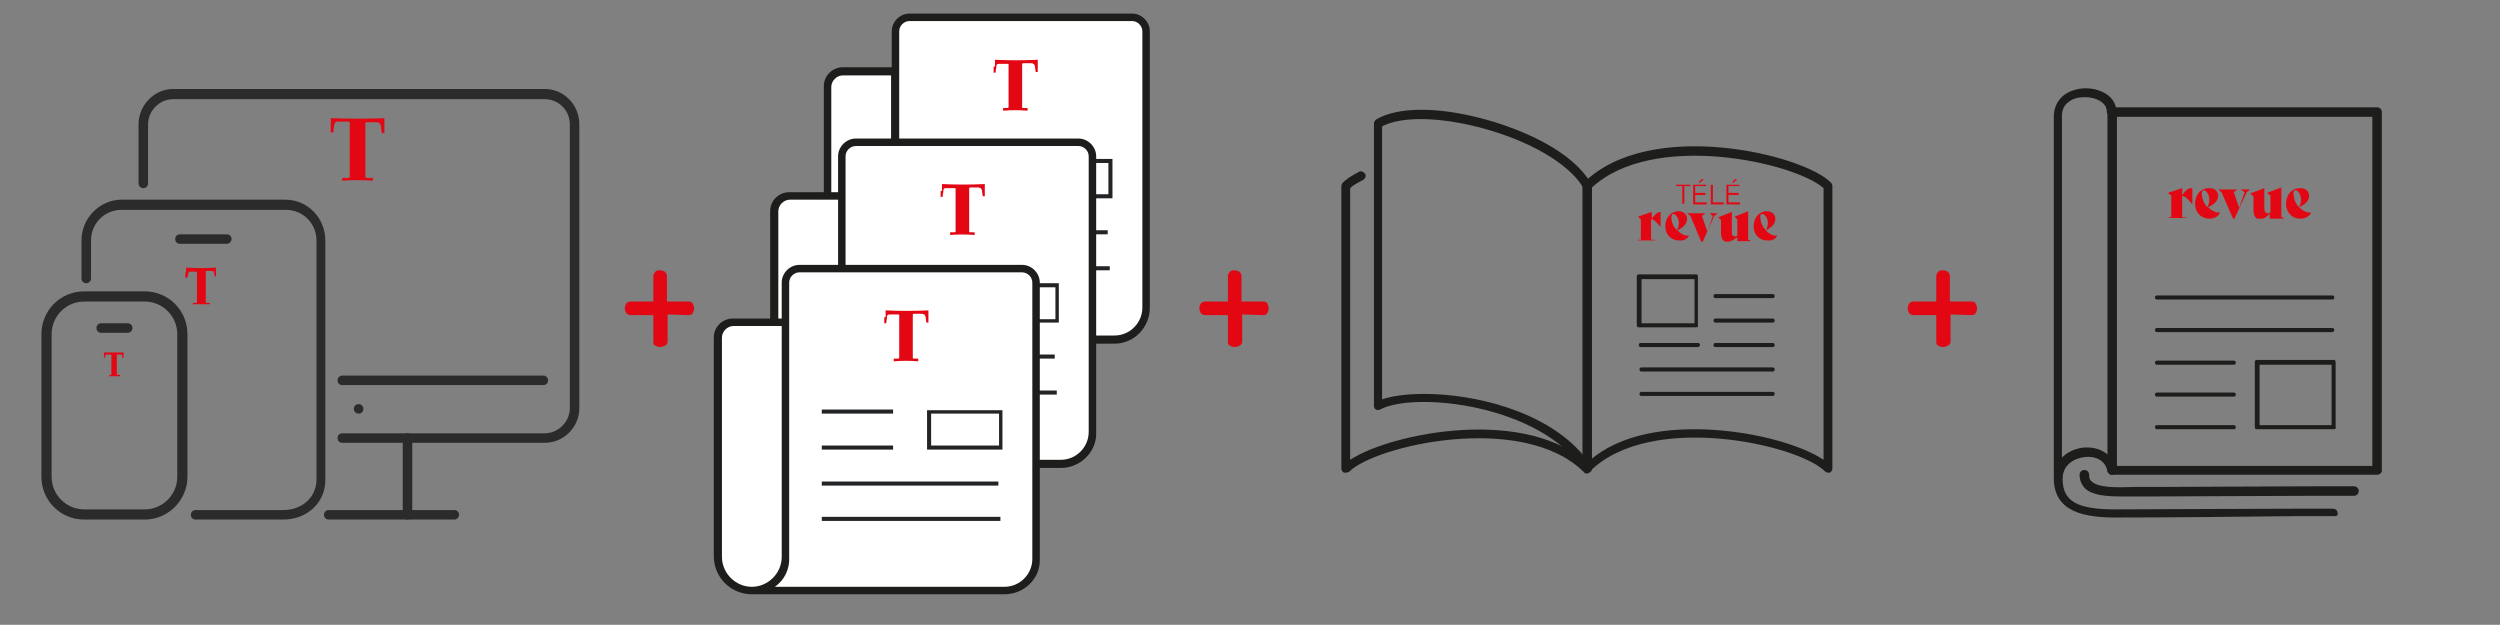 <?xml version="1.0" encoding="utf-8"?>
<!-- Generator: Adobe Illustrator 28.0.0, SVG Export Plug-In . SVG Version: 6.00 Build 0)  -->
<svg version="1.0" id="Calque_1" xmlns="http://www.w3.org/2000/svg" xmlns:xlink="http://www.w3.org/1999/xlink" x="0px" y="0px"
	 viewBox="0 0 368.1 92" style="enable-background:new 0 0 368.1 92;" xml:space="preserve">
<rect x="0" y="0" width="368.1" height="92" fill="#808080" stroke="none"/>
<style type="text/css">
	.st0{fill-rule:evenodd;clip-rule:evenodd;fill:#E30613;}
	.st1{fill:#2B2B2B;}
	.st2{fill:#FFFFFF;}
	.st3{fill:#1D1D1B;}
	.st4{fill:#222426;}
	.st5{clip-path:url(#SVGID_00000057854082540348299890000009448151486993328802_);fill:#E30613;}
	.st6{fill:#E30613;}
</style>
<g>
	<path id="Fill-5_00000009569306275823091010000000875932368620982155_" class="st0" d="M48.7,18.7c0-0.2,0-0.3,0-0.5
		c0-0.3,0-0.5,0-0.8c2.6,0.1,5.3,0.1,7.9,0c0,0.7,0,1.5,0,2.2h-0.4c0-0.3-0.1-0.6-0.1-0.9v-0.1c-0.1-0.4-0.2-0.5-0.6-0.6
		c-0.5,0-1,0-1.5,0c-0.2,0-0.2,0.1-0.2,0.2c0,0.2,0,0.4,0,0.6c0,2.2,0,4.5,0,6.7c0,0.2,0,0.3,0,0.5c0,0.1,0.1,0.2,0.2,0.2
		c0.2,0,0.5,0,0.7,0c0.1,0,0.1,0,0.2,0v0.4c-1.5-0.1-3-0.1-4.5,0v-0.4c0.2,0,0.5,0,0.7,0c0.4,0,0.4,0,0.4-0.4c0-2.4,0-4.8,0-7.2
		c0-0.2,0-0.4,0-0.5s-0.1-0.2-0.2-0.2c-0.5,0-1.1,0-1.6,0c-0.3,0-0.4,0.2-0.5,0.5c0,0.3-0.1,0.6-0.1,1c0,0.1,0,0.1-0.1,0.1
		s-0.2,0-0.3,0L48.7,18.7L48.7,18.7z"/>
	<path id="Fill-5_00000003787293797166890650000003015602306130201768_" class="st0" d="M27.4,40.1c0-0.1,0-0.2,0-0.3s0-0.3,0-0.4
		c1.5,0.1,3,0.1,4.4,0c0,0.4,0,0.8,0,1.3h-0.2c0-0.2,0-0.3-0.1-0.5l0,0c0-0.2-0.1-0.3-0.3-0.3c-0.3,0-0.5,0-0.8,0
		c-0.1,0-0.1,0-0.1,0.1s0,0.2,0,0.4c0,1.3,0,2.5,0,3.8c0,0.1,0,0.2,0,0.3s0,0.1,0.1,0.1s0.3,0,0.4,0h0.1v0.2c-0.8,0-1.7,0-2.5,0
		v-0.2c0.1,0,0.3,0,0.4,0c0.2,0,0.2,0,0.2-0.2c0-1.3,0-2.7,0-4c0-0.1,0-0.2,0-0.3s0-0.1-0.1-0.1c-0.3,0-0.6,0-0.9,0
		c-0.2,0-0.2,0.1-0.3,0.3c0,0.2,0,0.4-0.1,0.5c0,0,0,0.1-0.1,0.1s-0.1,0-0.2,0v-0.8H27.4z"/>
	<path id="Fill-5_00000004543503358242301470000002255899542633806980_" class="st0" d="M15.3,52.4c0-0.1,0-0.1,0-0.2
		c0-0.1,0-0.2,0-0.3c1,0,1.9,0,2.9,0c0,0.3,0,0.5,0,0.8H18c0-0.1,0-0.2,0-0.3l0,0c0-0.2-0.1-0.2-0.2-0.2c-0.2,0-0.4,0-0.5,0
		s-0.1,0-0.1,0.1s0,0.2,0,0.2c0,0.8,0,1.6,0,2.4c0,0.1,0,0.1,0,0.2c0,0,0,0.1,0.1,0.1s0.2,0,0.3,0c0,0,0,0,0.1,0v0.2
		c-0.5,0-1.1,0-1.6,0v-0.2c0.1,0,0.2,0,0.2,0c0.1,0,0.1,0,0.1-0.1c0-0.9,0-1.7,0-2.6c0-0.1,0-0.1,0-0.2c0,0,0-0.1-0.1-0.1
		c-0.2,0-0.4,0-0.6,0c-0.1,0-0.2,0.1-0.2,0.2c0,0.1,0,0.2,0,0.3l0,0h-0.1L15.3,52.4L15.3,52.4z"/>
	<g>
		<g>
			<path class="st1" d="M80.2,65.2H50.4c-0.4,0-0.7-0.3-0.7-0.7c0-0.4,0.3-0.7,0.7-0.7h29.8c2,0,3.7-1.7,3.7-3.7V18.3
				c0-2.1-1.7-3.7-3.7-3.7H25.5c-2,0-3.7,1.7-3.7,3.7V27c0,0.4-0.3,0.7-0.7,0.7s-0.7-0.3-0.7-0.7v-8.7c0-2.8,2.3-5.2,5.1-5.2h54.7
				c2.8,0,5.1,2.3,5.1,5.2v41.8C85.3,62.9,83,65.2,80.2,65.2z"/>
			<path class="st1" d="M80,56.7H50.4c-0.4,0-0.7-0.3-0.7-0.7s0.3-0.7,0.7-0.7H80c0.4,0,0.7,0.3,0.7,0.7S80.4,56.7,80,56.7z"/>
			<path class="st1" d="M60,76.5c-0.4,0-0.7-0.3-0.7-0.7V64.5c0-0.4,0.3-0.7,0.7-0.7s0.7,0.3,0.7,0.7v11.2
				C60.7,76.1,60.4,76.5,60,76.5z"/>
			<path class="st1" d="M66.9,76.5H48.4c-0.4,0-0.7-0.3-0.7-0.7c0-0.4,0.3-0.7,0.7-0.7h18.5c0.4,0,0.7,0.3,0.7,0.7
				C67.6,76.1,67.3,76.5,66.9,76.5z"/>
			<path class="st1" d="M52.8,60.9c-0.4,0-0.7-0.3-0.7-0.7s0.3-0.7,0.7-0.7l0,0c0.4,0,0.7,0.3,0.7,0.7
				C53.5,60.6,53.2,60.9,52.8,60.9z"/>
		</g>
	</g>
	<g>
		<path class="st1" d="M41.7,76.5H28.8c-0.4,0-0.7-0.3-0.7-0.7c0-0.4,0.3-0.7,0.7-0.7h12.9c2.8,0,4.9-1.9,4.9-4.5V35.4
			c0-2.5-2-4.5-4.5-4.5H17.9c-2.5,0-4.5,2-4.5,4.5V41c0,0.4-0.3,0.7-0.7,0.7S12,41.4,12,41v-5.6c0-3.3,2.7-6,5.9-6H42
			c3.3,0,5.9,2.7,5.9,6v35.1C48,73.9,45.3,76.5,41.7,76.5z"/>
		<path class="st1" d="M33.4,35.9h-6.9c-0.4,0-0.7-0.3-0.7-0.7s0.3-0.7,0.7-0.7h6.9c0.4,0,0.7,0.3,0.7,0.7
			C34.1,35.5,33.8,35.9,33.4,35.9z"/>
	</g>
	<g>
		<path class="st1" d="M21.3,76.5h-8.9c-3.5,0-6.3-2.8-6.3-6.3v-21c0-3.5,2.8-6.3,6.3-6.3h8.9c3.5,0,6.3,2.8,6.3,6.3v21
			C27.6,73.6,24.8,76.5,21.3,76.5z M12.4,44.4c-2.7,0-4.8,2.2-4.8,4.8v21c0,2.7,2.2,4.8,4.8,4.8h8.9c2.7,0,4.8-2.2,4.8-4.8v-21
			c0-2.7-2.2-4.8-4.8-4.8C21.3,44.4,12.4,44.4,12.4,44.4z"/>
		<path class="st1" d="M18.8,49h-3.9c-0.4,0-0.7-0.3-0.7-0.7s0.3-0.7,0.7-0.7h3.9c0.4,0,0.7,0.3,0.7,0.7S19.2,49,18.8,49z"/>
	</g>
</g>
<g>
	<polygon class="st2" points="132,10.8 123.6,10.7 121.9,11.9 121.8,45.9 123.4,48.7 127.3,50.2 164.3,50.2 167.9,48.4 168.8,46 
		168.8,4.2 166.8,2.4 133.2,2.7 132,3.6 	"/>
	<g>
		<path class="st3" d="M164.1,50.6h-37.2c-3.1,0-5.6-2.5-5.6-5.6V12.7c0-1.6,1.3-2.8,2.8-2.8h7.2V4.6c0-1.4,1.2-2.6,2.6-2.6h32.8
			c1.4,0,2.6,1.2,2.6,2.6v40.7C169.3,48.2,167,50.6,164.1,50.6z M130.3,49.4h33.8c2.3,0,4.1-1.9,4.1-4.1V4.6c0-0.8-0.7-1.5-1.5-1.5
			h-32.8c-0.8,0-1.5,0.7-1.5,1.5V45C132.5,46.8,131.6,48.4,130.3,49.4z M124.1,11.1c-0.9,0-1.7,0.8-1.7,1.7V45c0,2.4,2,4.4,4.4,4.4
			c2.4,0,4.4-2,4.4-4.4V11.1H124.1z"/>
		<rect x="137.1" y="23.4" class="st4" width="10.5" height="0.6"/>
		<rect x="137.1" y="28.6" class="st4" width="10.5" height="0.6"/>
		<path class="st4" d="M163.8,29.2h-11.1v-5.8h11.1V29.2z M153.2,28.6h10V24h-10V28.6z"/>
		<rect x="137.1" y="33.9" class="st4" width="26" height="0.6"/>
		<rect x="137.1" y="39.2" class="st4" width="26.3" height="0.6"/>
		<path id="Fill-5_00000127002431009094702000000009245649476549541279_" class="st0" d="M146.5,9.8c0-0.1,0-0.2,0-0.4s0-0.4,0-0.6
			c2.1,0.1,4.2,0.1,6.3,0c0,0.6,0,1.2,0,1.8h-0.3c0-0.2-0.1-0.5-0.1-0.7c0,0,0,0,0-0.1c-0.1-0.3-0.1-0.4-0.5-0.5c-0.4,0-0.8,0-1.2,0
			c-0.1,0-0.2,0-0.2,0.2s0,0.3,0,0.5c0,1.8,0,3.6,0,5.4c0,0.1,0,0.3,0,0.4c0,0.1,0.1,0.1,0.1,0.1c0.2,0,0.4,0,0.6,0h0.1v0.4
			c-1.2-0.1-2.4-0.1-3.6,0v-0.4c0.2,0,0.4,0,0.5,0c0.3,0,0.3,0,0.3-0.3c0-1.9,0-3.8,0-5.7c0-0.1,0-0.3,0-0.4c0-0.1,0-0.1-0.1-0.1
			c-0.4,0-0.9,0-1.3,0c-0.3,0-0.4,0.1-0.4,0.4c0,0.3-0.1,0.5-0.1,0.8c0,0.1,0,0.1-0.1,0.1s-0.1,0-0.2,0V9.8H146.5z"/>
	</g>
</g>
<g>
	<polygon class="st2" points="124.1,29.1 115.8,29 114.1,30.2 114,64.2 115.5,67 119.5,68.5 156.4,68.5 160,66.7 160.9,64.3 
		161,22.5 159,20.7 125.3,21 124.1,22 	"/>
	<g>
		<path class="st3" d="M156.2,68.9H119c-3.1,0-5.6-2.5-5.6-5.6V31.1c0-1.6,1.3-2.8,2.8-2.8h7.2V23c0-1.4,1.2-2.6,2.6-2.6h32.8
			c1.4,0,2.6,1.2,2.6,2.6v40.7C161.5,66.5,159.1,68.9,156.2,68.9z M122.4,67.7h33.8c2.3,0,4.1-1.9,4.1-4.1V23c0-0.8-0.7-1.5-1.5-1.5
			H126c-0.8,0-1.5,0.7-1.5,1.5v40.4C124.6,65.1,123.7,66.7,122.4,67.7z M116.3,29.4c-0.9,0-1.7,0.8-1.7,1.7v32.3
			c0,2.4,2,4.4,4.4,4.4s4.4-2,4.4-4.4v-34H116.3z"/>
		<rect x="129.3" y="41.7" class="st4" width="10.5" height="0.6"/>
		<rect x="129.3" y="47" class="st4" width="10.5" height="0.6"/>
		<path class="st4" d="M155.9,47.5h-11.1v-5.8h11.1V47.5z M145.4,47h10v-4.7h-10V47z"/>
		<rect x="129.3" y="52.2" class="st4" width="26" height="0.6"/>
		<rect x="129.3" y="57.5" class="st4" width="26.3" height="0.6"/>
		<path id="Fill-5_00000090296781415848358780000011937103697896430733_" class="st0" d="M138.7,28.1c0-0.1,0-0.2,0-0.4
			c0-0.2,0-0.4,0-0.6c2.1,0.1,4.2,0.1,6.3,0c0,0.6,0,1.2,0,1.8h-0.3c0-0.2-0.1-0.5-0.1-0.7c0,0,0,0,0-0.1c-0.1-0.3-0.1-0.4-0.5-0.5
			c-0.4,0-0.8,0-1.2,0c-0.1,0-0.2,0-0.2,0.2s0,0.3,0,0.5c0,1.8,0,3.6,0,5.4c0,0.1,0,0.3,0,0.4c0,0.1,0.1,0.1,0.1,0.1
			c0.2,0,0.4,0,0.6,0h0.1v0.4c-1.2-0.1-2.4-0.1-3.6,0v-0.4c0.2,0,0.4,0,0.5,0c0.3,0,0.3,0,0.3-0.3c0-1.9,0-3.8,0-5.7
			c0-0.1,0-0.3,0-0.4s0-0.1-0.1-0.1c-0.4,0-0.9,0-1.3,0c-0.3,0-0.4,0.1-0.4,0.4s-0.1,0.5-0.1,0.8c0,0.1,0,0.1-0.1,0.1s-0.1,0-0.2,0
			v-0.9H138.7z"/>
	</g>
</g>
<g>
	<g>
		<g>
			<defs>
				<rect id="SVGID_1_" x="319.2" y="27.6" width="21.1" height="4.6"/>
			</defs>
			<clipPath id="SVGID_00000117653853704315887950000011697457023882904765_">
				<use xlink:href="#SVGID_1_"  style="overflow:visible;"/>
			</clipPath>
			<path style="clip-path:url(#SVGID_00000117653853704315887950000011697457023882904765_);fill:#E30613;" d="M338,28
				c0.3,0,0.8,0.6,0.8,1.4c0,0.4-0.1,0.8-0.3,1.1c-0.5-0.5-0.8-1.3-0.8-2C337.6,28.2,337.8,28,338,28 M340.3,31.3
				c-0.1,0-0.2,0-0.2,0c-0.5,0-1.1-0.3-1.6-0.8c1-0.4,1.5-1,1.5-1.7c0-0.6-0.5-1.1-1.3-1.1c-1.3,0-2.1,1-2.1,2.3s0.9,2.2,2.1,2.2
				C339.4,32.2,340,31.9,340.3,31.3L340.3,31.3z M335.9,32v-4.4l-2.1,0.8l0.5,0.4v2.5c-0.1,0.1-0.3,0.1-0.4,0.1
				c-0.4,0-0.5-0.3-0.5-1v-2.7l-2.1,0.8l0.5,0.4v1.9c0,1,0.3,1.5,1,1.5c0.4,0,0.9-0.3,1.4-0.8v0.7h2V32H335.9z M329.9,27.9l0.6,0.4
				l-0.8,2.3l-0.8-2.3l0.5-0.4h-2.8l0.5,0.4l1.7,3.9h0.2l1.8-3.9l0.5-0.4C331.3,27.9,329.9,27.9,329.9,27.9z M324.5,28
				c0.3,0,0.8,0.6,0.8,1.4c0,0.4-0.1,0.8-0.3,1.1c-0.5-0.5-0.8-1.3-0.8-2C324.2,28.2,324.3,28,324.5,28 M326.9,31.3
				c-0.1,0-0.2,0-0.2,0c-0.5,0-1.1-0.3-1.6-0.8c1-0.4,1.5-1,1.5-1.7c0-0.6-0.5-1.1-1.3-1.1c-1.3,0-2.1,1-2.1,2.3s0.9,2.2,2.1,2.2
				C326,32.2,326.6,31.9,326.9,31.3L326.9,31.3z M322.6,27.7c-0.4,0-0.9,0.4-1.3,1.1v-1.1l-2.1,0.7l0.5,0.4V32h-0.4v0.1h2.6V32h-0.6
				v-3.1c0.3-0.1,0.7,0.2,1.5,1.2l0,0v-2.3C322.7,27.7,322.6,27.7,322.6,27.7"/>
		</g>
	</g>
	<path class="st3" d="M350,69.9h-39c-0.4,0-0.7-0.3-0.7-0.7V16.5c0-0.4,0.3-0.7,0.7-0.7h39c0.4,0,0.7,0.3,0.7,0.7v52.8
		C350.7,69.6,350.4,69.9,350,69.9z M311.7,68.6h37.6V17.2h-37.6V68.6z"/>
	<path class="st3" d="M303.1,70.6c-0.4,0-0.7-0.3-0.7-0.7V17.2c0-1.3,0.5-2.4,1.5-3.2c0.8-0.6,2-1,3.2-1c2.2,0,4.5,1.2,4.5,3.4
		c0,0.4-0.3,0.7-0.7,0.7c-0.4,0-0.7-0.3-0.7-0.7c0-1.3-1.6-2.1-3.2-2.1c-0.9,0-1.8,0.2-2.4,0.7c-0.7,0.5-1,1.2-1,2.1v52.7
		C303.8,70.3,303.5,70.6,303.1,70.6z"/>
	<path class="st3" d="M311.6,76.2c-4.5,0-9.2-0.7-9.2-5.8c0-2.8,2.3-4.3,4.4-4.5c2.4-0.2,4.4,1.1,4.8,3.2c0.1,0.4-0.2,0.7-0.5,0.8
		c-0.4,0.1-0.7-0.2-0.8-0.5c-0.3-1.7-1.9-2.3-3.4-2.1c-1.6,0.2-3.2,1.2-3.2,3.2c0,3.3,2.1,4.5,7.8,4.5c5.8,0,18.4-0.1,25.9-0.1
		c3.3,0,5.6,0,6.1,0c0.4,0,0.7,0.3,0.7,0.7S344,76,343.6,76c-0.5,0-2.8,0-6.1,0C330,76.1,317.4,76.2,311.6,76.2z"/>
	<path class="st3" d="M312.5,73.1c-2.5,0-4.5-0.2-5.5-1.2c-0.5-0.5-0.8-1.2-0.8-2c0-0.4,0.3-0.7,0.7-0.7c0.4,0,0.7,0.3,0.7,0.7
		c0,0.5,0.1,0.8,0.4,1c0.9,0.9,3.5,0.9,6.4,0.8c0.7,0,1.4,0,2.2,0c5.8,0,17.4-0.1,24.3-0.1c3,0,5.2,0,5.7,0c0.4,0,0.7,0.3,0.7,0.7
		S347,73,346.6,73c-0.5,0-2.6,0-5.6,0c-6.9,0-18.5,0.1-24.3,0.1c-0.8,0-1.5,0-2.2,0C313.7,73.1,313.1,73.1,312.5,73.1z"/>
	<path class="st3" d="M343.4,44.1h-25.8c-0.2,0-0.3-0.1-0.3-0.3s0.1-0.3,0.3-0.3h25.8c0.2,0,0.3,0.1,0.3,0.3S343.6,44.1,343.4,44.1z
		"/>
	<path class="st3" d="M343.4,48.9h-25.8c-0.2,0-0.3-0.1-0.3-0.3s0.1-0.3,0.3-0.3h25.8c0.2,0,0.3,0.1,0.3,0.3
		C343.7,48.7,343.6,48.9,343.4,48.9z"/>
	<path class="st3" d="M328.9,53.7h-11.3c-0.2,0-0.3-0.1-0.3-0.3s0.1-0.3,0.3-0.3h11.3c0.2,0,0.3,0.1,0.3,0.3S329.1,53.7,328.9,53.7z
		"/>
	<path class="st3" d="M328.9,58.4h-11.3c-0.2,0-0.3-0.1-0.3-0.3s0.1-0.3,0.3-0.3h11.3c0.2,0,0.3,0.1,0.3,0.3S329.1,58.4,328.9,58.4z
		"/>
	<path class="st3" d="M328.9,63.2h-11.3c-0.2,0-0.3-0.1-0.3-0.3s0.1-0.3,0.3-0.3h11.3c0.2,0,0.3,0.1,0.3,0.3S329.1,63.2,328.9,63.2z
		"/>
	<path class="st3" d="M343.6,63.2h-11.3c-0.2,0-0.3-0.1-0.3-0.3v-9.6c0-0.2,0.1-0.3,0.3-0.3h11.3c0.2,0,0.3,0.1,0.3,0.3v9.6
		C344,63.1,343.8,63.2,343.6,63.2z M332.7,62.6h10.6v-8.9h-10.6V62.6z"/>
</g>
<g>
	<path class="st6" d="M98.3,46.3v4c0,0.3-0.2,0.5-0.4,0.6c-0.2,0.1-0.5,0.2-0.7,0.2c-0.3,0-0.5-0.1-0.7-0.2
		c-0.2-0.1-0.3-0.3-0.3-0.5v-4h-3.3c-0.3,0-0.5-0.1-0.7-0.3c-0.1-0.2-0.2-0.4-0.2-0.7s0.1-0.5,0.2-0.7s0.4-0.3,0.7-0.3h3.3v-3.7
		c0-0.3,0.1-0.5,0.3-0.7c0.2-0.2,0.4-0.2,0.7-0.2s0.5,0.1,0.7,0.2c0.2,0.2,0.3,0.4,0.3,0.7v3.7h3.3c0.2,0,0.4,0.1,0.5,0.3
		s0.2,0.4,0.2,0.7s-0.1,0.5-0.2,0.7s-0.3,0.3-0.6,0.3L98.3,46.3L98.3,46.3z"/>
</g>
<g>
	<path class="st6" d="M182.9,46.3v4c0,0.3-0.2,0.5-0.4,0.6s-0.5,0.2-0.7,0.2c-0.3,0-0.5-0.1-0.7-0.2c-0.2-0.1-0.3-0.3-0.3-0.5v-4
		h-3.3c-0.3,0-0.5-0.1-0.7-0.3c-0.1-0.2-0.2-0.4-0.2-0.7s0.1-0.5,0.2-0.7c0.1-0.2,0.4-0.3,0.7-0.3h3.3v-3.7c0-0.3,0.1-0.5,0.3-0.7
		s0.4-0.2,0.7-0.2s0.5,0.1,0.7,0.2c0.2,0.2,0.3,0.4,0.3,0.7v3.7h3.3c0.2,0,0.4,0.1,0.5,0.3s0.2,0.4,0.2,0.7s-0.1,0.5-0.2,0.7
		c-0.1,0.2-0.3,0.3-0.6,0.3L182.9,46.3L182.9,46.3z"/>
</g>
<g>
	<path class="st6" d="M287.2,46.3v4c0,0.3-0.2,0.5-0.4,0.6c-0.2,0.1-0.5,0.2-0.7,0.2c-0.3,0-0.5-0.1-0.7-0.2
		c-0.2-0.1-0.3-0.3-0.3-0.5v-4h-3.3c-0.3,0-0.5-0.1-0.7-0.3c-0.1-0.2-0.2-0.4-0.2-0.7s0.1-0.5,0.2-0.7s0.4-0.3,0.7-0.3h3.3v-3.7
		c0-0.3,0.1-0.5,0.3-0.7c0.2-0.2,0.4-0.2,0.7-0.2s0.5,0.1,0.7,0.2c0.2,0.2,0.3,0.4,0.3,0.7v3.7h3.3c0.2,0,0.4,0.1,0.5,0.3
		s0.2,0.4,0.2,0.7s-0.1,0.5-0.2,0.7s-0.3,0.3-0.6,0.3L287.2,46.3L287.2,46.3z"/>
</g>
<g>
	<polygon class="st2" points="115.9,47.8 107.5,47.7 105.8,48.9 105.7,82.8 107.2,85.7 111.2,87.2 148.1,87.2 151.7,85.3 
		152.6,82.9 152.7,41.2 150.7,39.4 117.1,39.6 115.9,40.6 	"/>
	<g>
		<path class="st3" d="M147.9,87.5h-37.2c-3.1,0-5.6-2.5-5.6-5.6V49.7c0-1.6,1.3-2.8,2.8-2.8h7.2v-5.3c0-1.4,1.2-2.6,2.6-2.6h32.8
			c1.4,0,2.6,1.2,2.6,2.6v40.7C153.2,85.2,150.8,87.5,147.9,87.5z M114.1,86.4h33.8c2.3,0,4.1-1.9,4.1-4.1V41.6
			c0-0.8-0.7-1.5-1.5-1.5h-32.8c-0.8,0-1.5,0.7-1.5,1.5V82C116.3,83.8,115.5,85.4,114.1,86.4z M108,48c-0.9,0-1.7,0.8-1.7,1.7V82
			c0,2.4,2,4.4,4.4,4.4s4.4-2,4.4-4.4V48H108z"/>
		<rect x="121" y="60.3" class="st4" width="10.5" height="0.6"/>
		<rect x="121" y="65.6" class="st4" width="10.5" height="0.6"/>
		<path class="st4" d="M147.6,66.2h-11.1v-5.8h11.1V66.2z M137.1,65.6h10v-4.7h-10V65.6z"/>
		<rect x="121" y="70.9" class="st4" width="26" height="0.6"/>
		<rect x="121" y="76.1" class="st4" width="26.3" height="0.6"/>
		<path id="Fill-5_00000126295795555548922140000012743704089789208753_" class="st0" d="M130.4,46.7c0-0.1,0-0.2,0-0.4s0-0.4,0-0.6
			c2.1,0.1,4.2,0.1,6.3,0c0,0.6,0,1.2,0,1.8h-0.3c0-0.2-0.1-0.5-0.1-0.7c0,0,0,0,0-0.1c-0.1-0.3-0.1-0.4-0.5-0.5c-0.4,0-0.8,0-1.2,0
			c-0.1,0-0.2,0-0.2,0.2s0,0.3,0,0.5c0,1.8,0,3.6,0,5.4c0,0.1,0,0.3,0,0.4c0,0.1,0.1,0.1,0.1,0.1c0.2,0,0.4,0,0.6,0h0.1v0.4
			c-1.2-0.1-2.4-0.1-3.6,0v-0.4c0.2,0,0.4,0,0.5,0c0.3,0,0.3,0,0.3-0.3c0-1.9,0-3.8,0-5.7c0-0.1,0-0.3,0-0.4c0-0.1,0-0.1-0.1-0.1
			c-0.4,0-0.9,0-1.3,0c-0.3,0-0.4,0.1-0.4,0.4c0,0.3-0.1,0.5-0.1,0.8c0,0.1,0,0.1-0.1,0.1s-0.1,0-0.2,0v-0.9H130.4z"/>
	</g>
</g>
<g>
	<path class="st3" d="M198.1,69.6c-0.1,0-0.2,0-0.2,0c-0.2-0.1-0.4-0.3-0.4-0.6V27.4c0-0.2,0.1-0.3,0.2-0.5c0.5-0.5,1.4-1.1,2.4-1.6
		c0.3-0.2,0.7,0,0.9,0.3s0,0.7-0.3,0.9c-0.8,0.4-1.5,0.8-1.9,1.2v40c6.1-4,26.3-8,35.3,0.9c0.3,0.3,0.3,0.7,0,0.9
		c-0.3,0.3-0.7,0.3-0.9,0c-9-8.9-30.8-3.9-34.6,0C198.5,69.5,198.3,69.6,198.1,69.6z"/>
	<path class="st3" d="M233.7,69.6c-0.2,0-0.4-0.1-0.5-0.3c-6.4-9.8-25-11.7-30-9c-0.2,0.1-0.4,0.1-0.6,0c-0.2-0.1-0.3-0.3-0.3-0.6
		V18.2c0-0.2,0.1-0.4,0.3-0.6c3.2-1.9,9.1-1.9,15.8-0.1c6,1.6,13.3,4.9,15.9,9.6c0.1,0.1,0.1,0.2,0.1,0.3V69c0,0.3-0.2,0.5-0.5,0.6
		C233.8,69.6,233.7,69.6,233.7,69.6z M209.7,58c7.4,0,17.9,2.5,23.4,9V27.6c-2.1-3.5-7.9-6.9-15.1-8.8c-6.1-1.6-11.6-1.7-14.5-0.2
		v40.2C205,58.3,207.1,58,209.7,58z"/>
	<path class="st3" d="M269.2,69.6c-0.2,0-0.3-0.1-0.5-0.2c-3.8-3.9-25.6-8.9-34.6,0c-0.2,0.2-0.5,0.2-0.7,0.1s-0.4-0.3-0.4-0.6V27.4
		c0-0.2,0.1-0.3,0.2-0.5c9.7-9.6,32.3-4.2,36.4,0c0.1,0.1,0.2,0.3,0.2,0.5V69c0,0.3-0.2,0.5-0.4,0.6
		C269.3,69.6,269.3,69.6,269.2,69.6z M249.5,63.2c7.8,0,15.6,2.2,19,4.5v-40c-4.3-3.8-25.2-8.5-34.2,0v39.9
		C238.3,64.3,243.9,63.2,249.5,63.2z"/>
	<path class="st3" d="M261,58.3h-19.3c-0.2,0-0.3-0.1-0.3-0.3s0.1-0.3,0.3-0.3H261c0.2,0,0.3,0.1,0.3,0.3S261.2,58.3,261,58.3z"/>
	<path class="st3" d="M261,54.7h-19.3c-0.2,0-0.3-0.1-0.3-0.3s0.1-0.3,0.3-0.3H261c0.2,0,0.3,0.1,0.3,0.3S261.2,54.7,261,54.7z"/>
	<path class="st3" d="M261,51.1h-8.4c-0.2,0-0.3-0.1-0.3-0.3s0.1-0.3,0.3-0.3h8.4c0.2,0,0.3,0.1,0.3,0.3S261.2,51.1,261,51.1z"/>
	<path class="st3" d="M261,47.5h-8.4c-0.2,0-0.3-0.1-0.3-0.3s0.1-0.3,0.3-0.3h8.4c0.2,0,0.3,0.1,0.3,0.3S261.2,47.5,261,47.5z"/>
	<path class="st3" d="M261,43.9h-8.4c-0.2,0-0.3-0.1-0.3-0.3s0.1-0.3,0.3-0.3h8.4c0.2,0,0.3,0.1,0.3,0.3S261.2,43.9,261,43.9z"/>
	<path class="st3" d="M250,51.1h-8.4c-0.2,0-0.3-0.1-0.3-0.3s0.1-0.3,0.3-0.3h8.4c0.2,0,0.3,0.1,0.3,0.3S250.1,51.1,250,51.1z"/>
	<path class="st3" d="M249.7,48.2h-8.4c-0.2,0-0.3-0.1-0.3-0.3v-7.2c0-0.2,0.1-0.3,0.3-0.3h8.4c0.2,0,0.3,0.1,0.3,0.3v7.2
		C250.1,48.1,249.9,48.2,249.7,48.2z M241.7,47.6h7.8v-6.5h-7.8V47.6z"/>
	<path class="st6" d="M259.5,31.5c0.3,0,0.8,0.6,0.8,1.3c0,0.4-0.1,0.8-0.3,1.1c-0.5-0.5-0.8-1.2-0.8-1.9
		C259.1,31.7,259.3,31.5,259.5,31.5 M261.7,34.7c-0.1,0-0.1,0-0.2,0c-0.5,0-1.1-0.3-1.5-0.8c0.9-0.4,1.4-1,1.4-1.7
		c0-0.6-0.5-1.1-1.2-1.1c-1.2,0-2,1-2,2.2c0,1.3,0.9,2.1,2,2.1C260.9,35.5,261.4,35.2,261.7,34.7L261.7,34.7z M257.4,35.3v-4.2
		l-2,0.8l0.4,0.4v2.4c-0.1,0.1-0.3,0.1-0.4,0.1c-0.4,0-0.4-0.3-0.4-1v-2.6l-2,0.8l0.4,0.4v1.8c0,1,0.3,1.4,1,1.4
		c0.4,0,0.9-0.3,1.4-0.7v0.6h1.9v-0.1L257.4,35.3L257.4,35.3z M251.7,31.4l0.5,0.4l-0.8,2.3l-0.8-2.3l0.5-0.4h-2.7l0.5,0.4l1.6,3.8
		h0.2l1.7-3.8l0.5-0.4H251.7z M246.4,31.5c0.3,0,0.8,0.6,0.8,1.3c0,0.4-0.1,0.8-0.3,1.1c-0.5-0.5-0.8-1.2-0.8-1.9
		C246.1,31.7,246.2,31.5,246.4,31.5 M248.7,34.7c-0.1,0-0.1,0-0.2,0c-0.5,0-1.1-0.3-1.5-0.8c0.9-0.4,1.4-1,1.4-1.7
		c0-0.6-0.5-1.1-1.2-1.1c-1.2,0-2,1-2,2.2c0,1.3,0.9,2.1,2,2.1C247.9,35.5,248.4,35.2,248.7,34.7L248.7,34.7z M244.5,31.2
		c-0.4,0-0.9,0.4-1.3,1v-1l-2,0.7l0.4,0.4v3h-0.4v0.1h2.5v-0.1h-0.6v-3c0.3-0.1,0.6,0.2,1.4,1.1l0,0L244.5,31.2
		C244.6,31.2,244.6,31.2,244.5,31.2"/>
	<g>
		<path class="st6" d="M248,27.4V30h-0.3v-2.6h-0.9v-0.2h2.1v0.2H248z"/>
		<path class="st6" d="M249.3,30.1v-2.9h1.9v0.2h-1.6v1h1.5v0.3h-1.5v1.1h1.7v0.3H249.3z M250.3,26.9h-0.2l0.4-0.5h0.4L250.3,26.9z"
			/>
		<path class="st6" d="M251.9,30.1v-2.9h0.3v2.6h1.6v0.3H251.9z"/>
		<path class="st6" d="M254.2,30.1v-2.9h1.9v0.2h-1.6v1h1.5v0.3h-1.5v1.1h1.7v0.3H254.2z M255.2,26.9H255l0.4-0.5h0.4L255.2,26.9z"
			/>
	</g>
</g>
</svg>

